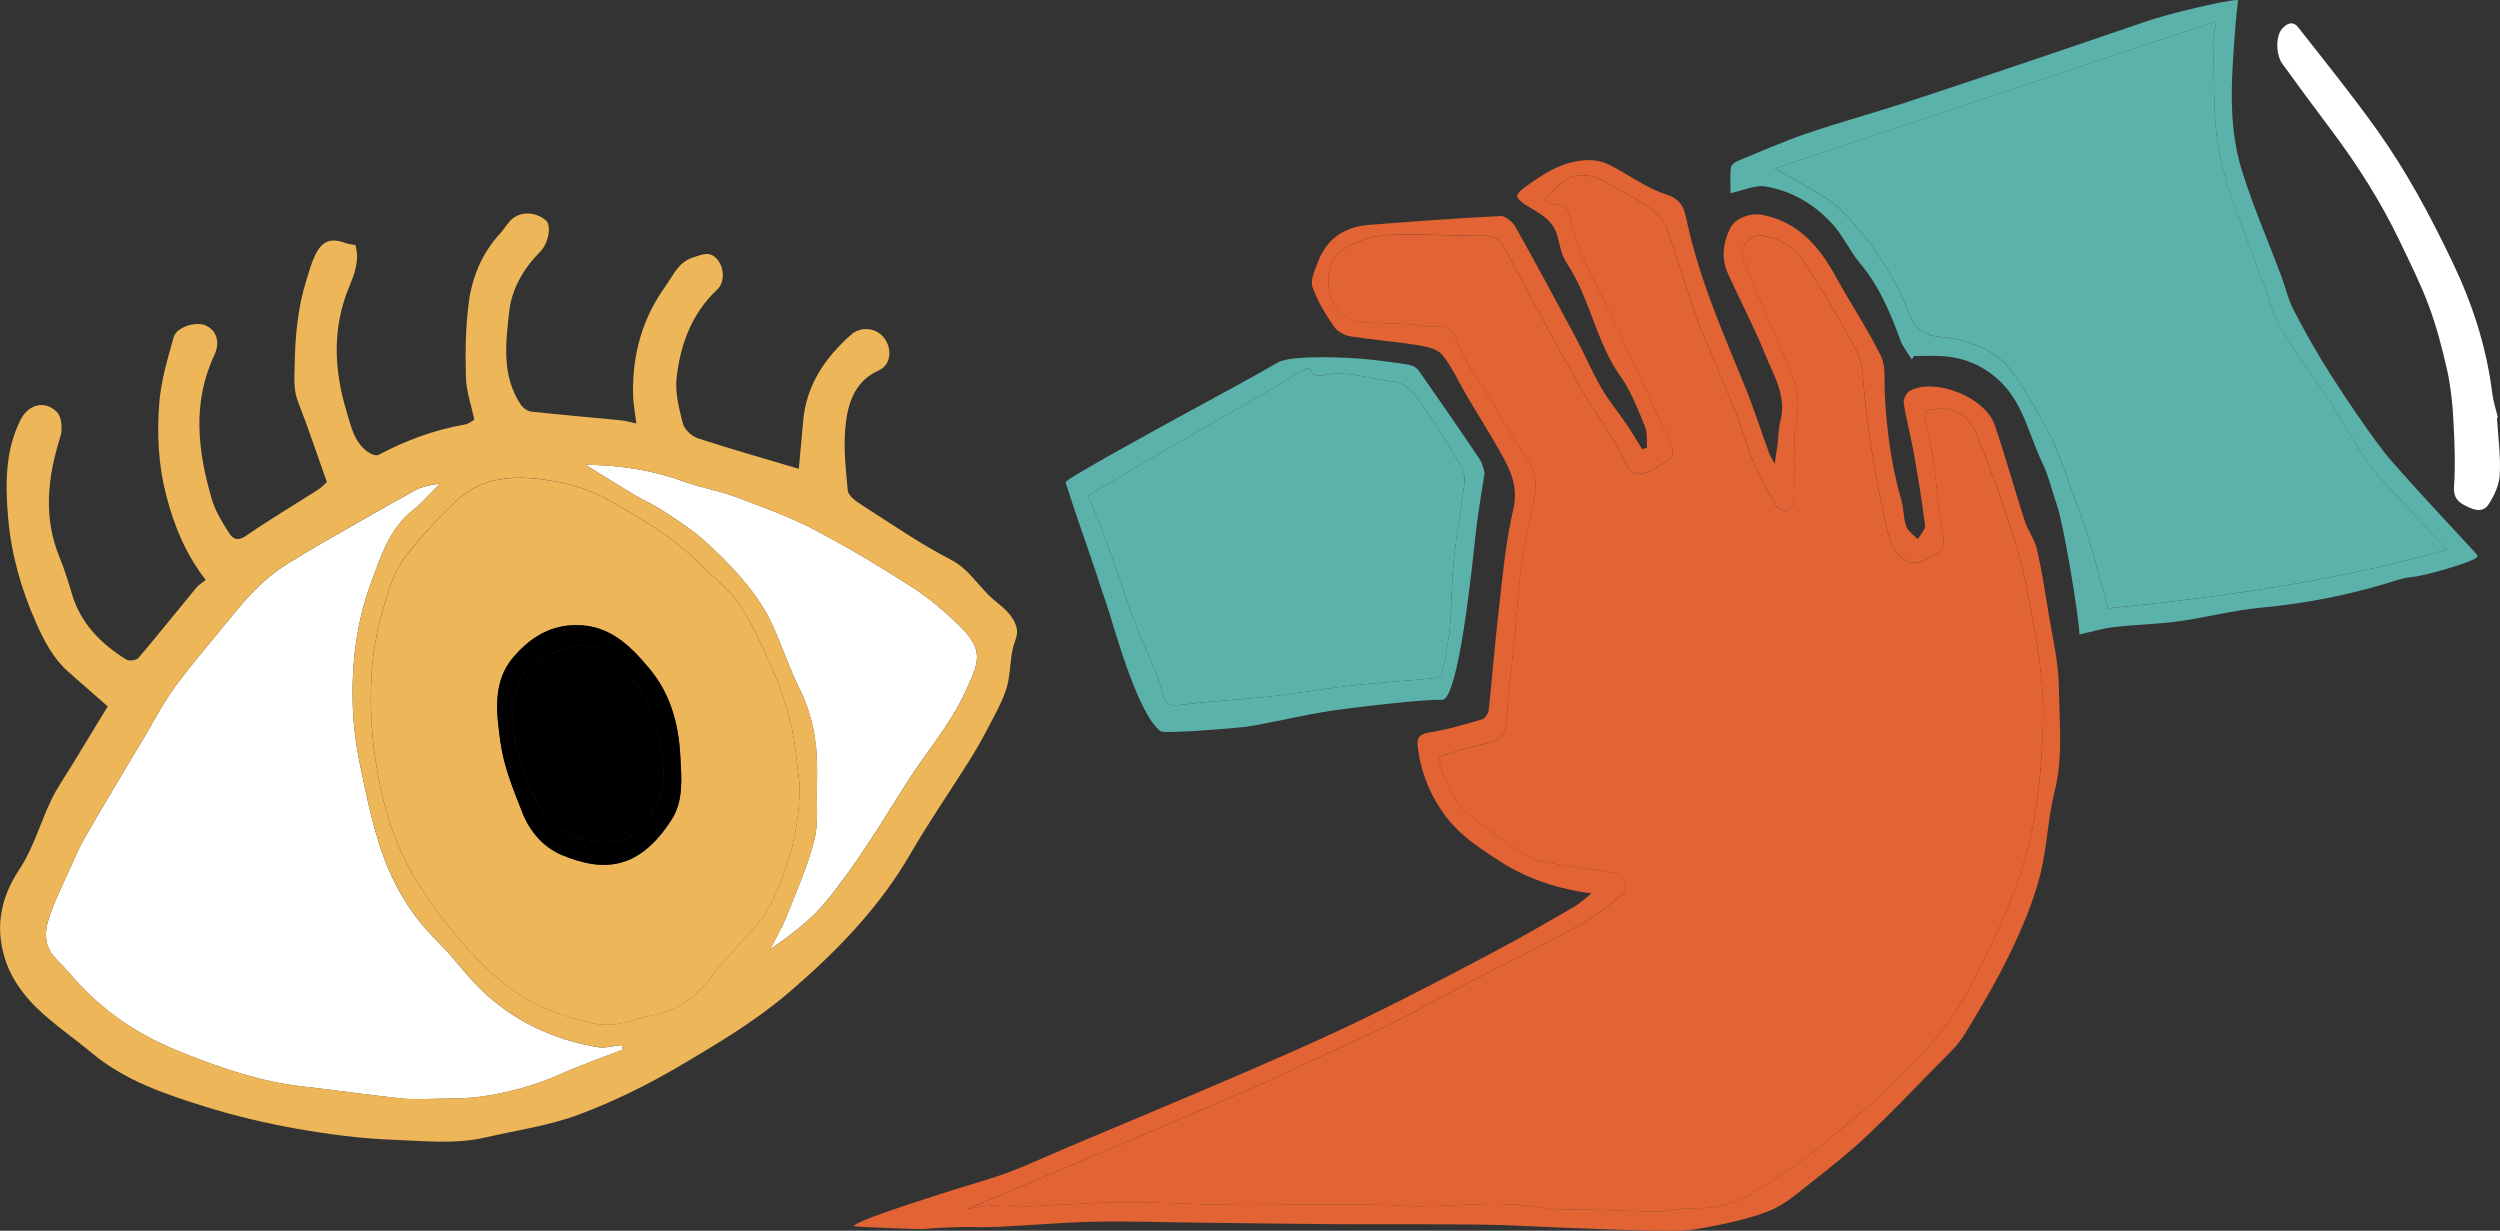 <?xml version="1.0" encoding="UTF-8"?>
<svg id="ZT_topic_homepage_images_Image" data-name="ZT topic homepage images Image" xmlns="http://www.w3.org/2000/svg" viewBox="0 0 763.33 375.79">
  <rect x="0" y="0" width="763.33" height="375.79" fill="#333333" stroke="none"/>
  <defs>
    <style>
      .cls-1 {
        fill: #000;
      }

      .cls-1, .cls-2, .cls-3, .cls-4, .cls-5 {
        stroke-width: 0px;
      }

      .cls-2 {
        fill: #5bb2ab;
      }

      .cls-3 {
        fill: #edb658;
      }

      .cls-4 {
        fill: #fff;
      }

      .cls-5 {
        fill: #e26333;
      }
    </style>
  </defs>
  <path class="cls-4" d="M762.4,127.59c.35,5.76,1.15,11.54.87,17.27-.15,3.11-1.67,6.43-3.41,9.12-1.95,3.01-5.11,1.48-7.49.21-1.95-1.03-3.29-2.43-3.08-5.51.47-6.91.17-13.89-.21-20.82-.28-5-.82-10.05-1.91-14.93-1.48-6.59-3.21-13.19-5.56-19.52-2.49-6.71-5.73-13.14-8.82-19.61-5.86-12.3-13.17-23.72-21.36-34.6-4.91-6.51-9.74-13.09-14.53-19.68-2.04-2.81-2.08-8.38-.18-10.64,1.47-1.75,3.37-2.61,5-.53,8.16,10.42,16.5,20.72,24.17,31.49,8.94,12.56,16.2,26.13,22.87,40.06,6.13,12.79,10.45,26.01,12.19,40.08.31,2.54,1.15,5.02,1.75,7.53-.1.03-.2.06-.29.09Z"/>
  <g>
    <g>
      <path class="cls-4" d="M190.18,320.49c-6.26,2.43-12.62,4.63-18.74,7.36-8,3.57-16.32,5.86-24.93,7.03-4.15.56-8.4.51-12.61.6-3.85.08-7.74.3-11.55-.11-10.28-1.1-20.51-2.57-30.78-3.75-12.44-1.44-24.01-5.54-35.62-10.08-10.66-4.17-20.1-9.81-28.32-17.58-3.79-3.58-7.08-7.69-10.72-11.45-3.26-3.37-3.38-7.55-2.2-11.41,1.6-5.24,4.1-10.22,6.35-15.25,1.63-3.67,3.25-7.37,5.26-10.84,5.79-10.01,11.76-19.92,17.69-29.85,3.12-5.23,5.92-10.71,9.52-15.59,5.39-7.3,11.36-14.16,17.07-21.22,4.92-6.09,10.16-11.84,16.88-16.02,3.54-2.2,7.1-4.37,10.71-6.44,9.51-5.45,19.01-10.91,28.6-16.19,2.13-1.17,4.64-1.64,7.48-2-2.66,2.66-5.09,5.61-8.03,7.91-7.33,5.73-9.93,14.22-12.92,22.26-4.46,12-6.01,24.66-5.61,37.44.18,5.92.92,11.9,2.12,17.71,1.91,9.19,3.75,18.49,6.84,27.32,3.54,10.11,9,19.32,16.84,27,4.63,4.54,8.4,9.95,13.03,14.49,9.98,9.81,22.18,15.55,35.91,17.9,2.35.4,4.9-.4,7.36-.64.12.47.24.95.36,1.42Z"/>
      <path class="cls-4" d="M178.72,141.9c11.08.14,20.8,1.72,30.26,5.19,5.04,1.85,10.46,2.69,15.49,4.57,8.15,3.05,16.4,6.03,24.09,10.03,10.3,5.36,20.28,11.41,30.07,17.67,5.07,3.24,9.74,7.27,14.08,11.47,8.12,7.86,6.16,11.46,1.97,20.54-4.69,10.17-12.13,18.59-18.02,27.94-7.82,12.41-15.37,24.98-24.71,36.27-4.63,5.59-10.66,10.02-16.84,14.33,1.75-3.47,3.75-6.83,5.18-10.43,3.01-7.58,6.33-15.12,8.34-22.98,1.33-5.21.63-10.95.81-16.46.05-1.58.03-3.16.05-4.74.08-8.88-1.5-17.31-5.55-25.38-3.4-6.79-5.61-14.18-9.01-20.98-2.23-4.47-5.32-8.63-8.59-12.45-3.76-4.39-7.92-8.49-12.3-12.27-3.67-3.16-7.83-5.78-11.9-8.44-2.59-1.69-5.48-2.93-8.15-4.52-4.85-2.89-9.64-5.9-15.29-9.37Z"/>
    </g>
    <g>
      <path class="cls-5" d="M260.64,374.37c1.5-2.22,31.64-11.43,41.42-14.42,8.43-2.57,16.45-6.49,24.6-9.92,18.28-7.68,36.57-15.33,54.77-23.19,11.92-5.15,23.82-10.38,35.5-16.07,13.49-6.56,26.77-13.55,40.03-20.56,8.05-4.26,15.92-8.87,23.81-13.42,1.65-.95,3.04-2.34,5.15-4-10.57-1.41-19.79-4.58-28.04-9.86-5.66-3.62-11.56-7.56-15.68-12.7-5.15-6.41-8.48-14.27-9.38-22.74-.25-2.36.92-3.44,3.69-3.87,5.43-.84,10.75-2.43,16.04-3.98.89-.26,1.88-1.8,2-2.84,1.08-9.87,1.81-19.78,2.97-29.64,1.24-10.57,2.1-21.28,4.53-31.59,1.65-7.01-.92-12.1-3.94-17.48-3.25-5.79-6.81-11.4-10.18-17.12-2.5-4.24-4.51-8.88-7.58-12.64-1.5-1.83-4.87-2.52-7.52-2.95-6.87-1.1-13.83-1.61-20.69-2.72-1.78-.29-3.91-1.56-4.9-3.03-2.53-3.78-5.05-7.75-6.49-12.01-.71-2.1.71-5.11,1.61-7.53,2.64-7.07,8.02-10.81,15.41-11.4,13.47-1.08,26.94-2.05,40.43-2.72,1.48-.07,3.67,1.8,4.53,3.34,6.31,11.22,12.41,22.57,18.47,33.93,2.67,5,4.87,10.26,7.7,15.15,2.29,3.95,5.26,7.5,7.83,11.29,1.64,2.42,3.11,4.96,4.66,7.45.49-.14.99-.28,1.48-.41-.16-2.17.2-4.57-.59-6.47-2.17-5.21-4.2-10.68-7.43-15.22-7.59-10.67-9.32-24-16.55-34.79-1.63-2.43-2.05-5.68-2.91-8.59-1.43-4.83-5.67-6.62-9.42-8.99-1.07-.67-2.17-1.55-2.75-2.61-.21-.38.92-1.79,1.7-2.37,5.6-4.18,11.4-8.11,18.6-8.72,2.45-.21,5.27.11,7.45,1.16,6.01,2.9,11.48,7.25,17.73,9.23,5.11,1.62,5.64,4.84,6.48,8.72,3.71,17.04,10.64,32.94,17.22,48.97,2.88,7.03,5.21,14.28,7.81,21.42.28.76.75,1.45,1.65,3.14.39-2.58.66-4.14.86-5.72.31-2.49.29-5.06.91-7.46,1.94-7.58-2.1-13.8-4.66-20.2-3.34-8.36-7.61-16.34-11.33-24.56-2.09-4.61-1.61-9.28.53-13.77,1.62-3.39,6.3-5.07,10.37-4.2,10.72,2.31,16.98,9.64,21.96,18.73,4.47,8.17,9.71,15.94,13.81,24.27,1.54,3.13.99,7.36,1.16,11.1.5,11.27,2.04,22.35,5.13,33.22.72,2.52.58,5.31,1.46,7.75.55,1.51,2.28,2.59,3.48,3.86.79-1.41,2.39-2.92,2.23-4.21-.91-7.45-2.15-14.87-3.46-22.26-.9-5.04-2.27-10.01-3.05-15.06-.18-1.17.84-3.23,1.89-3.78,7.84-4.1,23.06,2.01,25.94,10.55,3.26,9.65,5.98,19.48,9.11,29.17.95,2.93,3,5.54,3.7,8.5,1.45,6.19,2.42,12.51,3.43,18.8,1.26,7.86,3.22,15.74,3.32,23.63.14,10.56,1.33,21.18-1.32,31.77-2.15,8.58-2.32,17.68-4.6,26.21-2.13,7.98-5.42,15.74-9.04,23.2-4.16,8.57-9.02,16.83-14.01,24.95-2.06,3.35-5.17,6.09-7.97,8.95-7.09,7.26-14.09,14.61-21.47,21.57-5.39,5.08-11.22,9.73-17.06,14.31-4.14,3.25-8.28,6.97-13.05,8.84-6.68,2.62-13.9,4.03-21,5.34-4.46.82-9.14.72-13.72.66-8.68-.13-17.35-.5-26.02-.82-9.02-.33-18.03-.91-27.05-1.03-15.02-.19-30.05-.03-45.08-.13-14.76-.1-29.52-.34-44.27-.51-9.75-.11-19.51-.46-29.25-.23-9.64.22-19.27,1.1-28.91,1.55-4.11.2-8.24,0-12.35.09-3.55.09-7.1.25-10.63.6-.87.09-20.89-.69-21.17-.88ZM471.53,60.66c.91.61,2.01,1.97,2.94,1.86,3.5-.38,4.51,2.09,5.03,4.41,1.83,8.21,5.56,15.51,9.31,22.98,7.48,14.9,14.11,30.24,21.21,45.34,1.33,2.82,1.09,4.7-1.85,6.03-.88.4-1.69.97-2.51,1.51-5.07,3.35-8.2,2.26-10.32-3.4-.72-1.91-1.8-3.71-2.89-5.45-3.39-5.42-7.15-10.62-10.26-16.19-7.83-14.04-15.39-28.22-23.01-42.36-1.31-2.44-2.98-3.42-5.93-3.4-10.05.07-20.13-.76-30.14-.21-4.61.25-9.48,2.24-13.52,4.64-3.93,2.33-4.94,9.83-3.16,14.59,1.65,4.4,6.09,7.3,11.31,7.52,5.63.23,11.31.17,16.85.99,3.48.51,8.27-.86,9.98,3.88,2,5.56,5.13,10.35,8.41,15.19,4.4,6.5,7.63,13.84,12.38,20.03,3.89,5.06,4.05,9.84,2.74,15.51-1.53,6.62-2.79,13.33-3.73,20.07-.9,6.52-1.2,13.12-1.84,19.69-.79,8.21-1.86,16.4-2.43,24.62-.43,6.21-1.5,7.47-7.65,8.77-4.65.98-9.16,2.61-13.46,3.88,2.25,7.22,4.38,13.76,10.25,18.09,4.31,3.18,8.52,6.51,12.93,9.55,2.38,1.64,4.95,3.52,7.68,4.06,7.69,1.53,15.52,2.31,23.24,3.7,1.2.22,2.41,1.95,3.02,3.25.39.83.06,2.67-.62,3.19-4.26,3.31-8.44,6.87-13.14,9.44-11.42,6.25-23.14,11.96-34.69,17.98-7.28,3.79-14.39,7.91-21.74,11.56-8.37,4.15-16.93,7.94-25.41,11.88-5.9,2.74-11.76,5.59-17.74,8.17-17.92,7.73-35.89,15.36-53.85,23-11.27,4.79-22.56,9.51-33.85,14.26,3.64-.95,7.67-1.3,11.7-1.4,2.18-.06,4.38.54,6.56.45,9.75-.37,19.49-1.18,29.23-1.26,9.9-.09,19.8.56,29.71.74,7.1.13,14.2.03,21.3.02.99,0,1.99-.03,2.98-.03,7.98,0,15.96-.05,23.94.03,4.62.05,9.25.53,13.87.46,13.35-.22,26.73-1.94,39.99,1.13.77.18,1.66-.17,2.49-.17,3.06,0,6.12,0,9.18.08,6.71.19,13.42.52,20.14.59,2.25.03,4.49-.63,6.75-.81,4.56-.37,9.31.03,13.65-1.13,4.25-1.14,8.28-3.54,12.06-5.93,5.73-3.62,11.44-7.36,16.65-11.66,9.46-7.82,19.11-15.56,27.6-24.37,7.05-7.32,13.7-15.02,18.54-24.5,6.9-13.5,13.64-26.84,17.49-41.6,3.36-12.88,4.55-25.91,4.9-39.15.27-9.92-.95-19.61-2.75-29.27-1.49-8.03-2.75-16.17-5.12-23.96-3.52-11.61-7.63-23.07-12.1-34.35-1.89-4.76-5.24-8.72-11.61-8.39-4.41.23-5.08.6-4.13,4.86.84,3.79,1.77,7.57,2.31,11.41,1.03,7.42,1.35,14.96,2.86,22.27.93,4.49-1.56,5.55-4.39,7.09-3.09,1.68-5.75,2.17-8.72-.7-3.23-3.12-3.63-6.76-4.56-10.89-3.03-13.48-5.28-27.02-6.52-40.77-.33-3.71-.54-7.79-2.21-10.95-4.92-9.27-10.27-18.35-16.04-27.11-2.85-4.32-7.25-7.39-12.76-8.11-3.65-.47-7.24,3.59-5.89,7,3.14,7.92,6.63,15.7,9.83,23.59,3.27,8.07,8.24,15.7,6.69,25.07-.39,2.34-.78,4.71-.83,7.07-.12,5.86.05,11.72-.11,17.57-.03,1.23-.72,3.08-1.61,3.46-.96.41-3.21-.18-3.69-1.02-2.67-4.66-5.22-9.42-7.33-14.35-2.06-4.82-3.36-9.96-5.31-14.83-3.82-9.52-8.16-18.85-11.74-28.46-3.38-9.06-5.8-18.48-9.23-27.53-1.01-2.66-3.68-5.03-6.14-6.73-4.08-2.81-8.65-4.91-12.94-7.43-4.02-2.36-9.33-2.53-12.21-.1-1.97,1.66-3.83,3.45-6.01,5.42Z"/>
      <path class="cls-5" d="M471.53,60.66c2.18-1.97,4.05-3.76,6.01-5.42,2.87-2.43,8.18-2.26,12.21.1,4.29,2.52,8.86,4.61,12.94,7.43,2.46,1.7,5.14,4.07,6.14,6.73,3.42,9.04,5.85,18.46,9.23,27.53,3.58,9.61,7.92,18.93,11.74,28.46,1.95,4.87,3.25,10.01,5.31,14.83,2.11,4.93,4.66,9.7,7.33,14.35.48.84,2.73,1.43,3.69,1.02.89-.38,1.58-2.23,1.61-3.46.16-5.85,0-11.72.11-17.57.05-2.36.44-4.73.83-7.07,1.55-9.38-3.42-17.01-6.69-25.07-3.2-7.89-6.69-15.67-9.83-23.59-1.36-3.42,2.24-7.48,5.89-7,5.51.72,9.92,3.78,12.76,8.11,5.77,8.76,11.12,17.84,16.04,27.11,1.68,3.16,1.88,7.24,2.21,10.95,1.24,13.75,3.49,27.29,6.52,40.77.93,4.13,1.33,7.77,4.56,10.89,2.97,2.87,5.63,2.37,8.72.7,2.83-1.54,5.32-2.6,4.39-7.09-1.51-7.31-1.83-14.85-2.86-22.27-.53-3.84-1.46-7.62-2.31-11.41-.95-4.26-.28-4.63,4.13-4.86,6.37-.34,9.72,3.62,11.61,8.39,4.47,11.28,8.57,22.74,12.1,34.35,2.36,7.79,3.62,15.93,5.12,23.96,1.8,9.66,3.02,19.35,2.75,29.27-.35,13.25-1.54,26.27-4.9,39.15-3.85,14.75-10.59,28.1-17.49,41.6-4.84,9.48-11.49,17.18-18.54,24.5-8.49,8.81-18.14,16.54-27.6,24.37-5.21,4.31-10.92,8.05-16.65,11.66-3.78,2.39-7.81,4.78-12.06,5.93-4.34,1.17-9.08.76-13.65,1.13-2.26.18-4.51.84-6.75.81-6.71-.08-13.42-.41-20.14-.59-3.06-.09-6.12-.08-9.18-.08-.83,0-1.72.35-2.49.17-13.26-3.08-26.64-1.35-39.99-1.13-4.62.07-9.24-.41-13.87-.46-7.98-.09-15.96-.03-23.94-.03-.99,0-1.99.03-2.98.03-7.1,0-14.2.11-21.3-.02-9.91-.18-19.81-.83-29.71-.74-9.75.09-19.49.89-29.23,1.26-2.18.08-4.38-.51-6.56-.45-4.03.1-8.05.45-11.7,1.4,11.28-4.75,22.58-9.47,33.85-14.26,17.96-7.63,35.93-15.27,53.85-23,5.98-2.58,11.83-5.43,17.74-8.17,8.48-3.94,17.04-7.73,25.41-11.88,7.35-3.64,14.46-7.77,21.74-11.56,11.55-6.01,23.27-11.73,34.69-17.98,4.7-2.57,8.88-6.13,13.14-9.44.68-.53,1-2.37.62-3.19-.61-1.31-1.82-3.04-3.02-3.25-7.72-1.39-15.55-2.17-23.24-3.7-2.73-.54-5.3-2.42-7.68-4.06-4.41-3.04-8.62-6.37-12.93-9.55-5.87-4.33-8-10.88-10.25-18.09,4.31-1.26,8.82-2.9,13.46-3.88,6.15-1.3,7.22-2.56,7.65-8.77.57-8.22,1.64-16.41,2.43-24.62.63-6.56.93-13.16,1.84-19.69.93-6.73,2.19-13.44,3.73-20.07,1.31-5.68,1.15-10.45-2.74-15.51-4.75-6.19-7.98-13.53-12.38-20.03-3.28-4.85-6.41-9.63-8.41-15.19-1.7-4.74-6.5-3.36-9.98-3.88-5.55-.82-11.23-.76-16.85-.99-5.22-.21-9.66-3.11-11.31-7.52-1.78-4.76-.77-12.26,3.16-14.59,4.04-2.4,8.91-4.39,13.52-4.64,10.01-.55,20.09.28,30.14.21,2.95-.02,4.62.96,5.93,3.4,7.62,14.15,15.19,28.33,23.01,42.36,3.11,5.57,6.87,10.78,10.26,16.19,1.09,1.74,2.18,3.54,2.89,5.45,2.12,5.66,5.25,6.75,10.32,3.4.81-.54,1.62-1.11,2.51-1.51,2.94-1.33,3.18-3.2,1.85-6.03-7.1-15.1-13.73-30.44-21.21-45.34-3.75-7.46-7.48-14.77-9.31-22.98-.52-2.32-1.53-4.79-5.03-4.41-.93.1-2.03-1.25-2.94-1.86Z"/>
    </g>
    <g>
      <path class="cls-2" d="M583.76,109.82c-1.19-1.97-2.72-3.81-3.5-5.94-3.06-8.4-6.47-16.52-12.34-23.49-3.09-3.68-5.1-8.29-8.3-11.85-5.5-6.11-12.52-10.28-20.65-11.62-3.04-.5-6.43,1.18-10.58,2.06,0-3.01-.17-5.42.1-7.78.09-.77,1.21-1.7,2.07-2.05,7.01-2.89,13.97-5.95,21.13-8.4,9.68-3.31,19.57-6.01,29.3-9.17,12.88-4.18,25.7-8.54,38.52-12.86,12.05-4.06,24.08-8.16,36.11-12.29,6.15-2.11,23.86-6.44,27.73-6.44-.17,1.58-.51,4.21-.71,6.84-1.12,15.1-2.71,30.32,1.83,45.06,3.35,10.86,7.93,21.33,11.93,31.99,1.36,3.62,2.22,7.49,3.99,10.89,3.42,6.6,7.08,13.12,11.09,19.38,5.17,8.07,10.5,16.07,16.31,23.67,3.87,5.06,24.59,27.26,26.69,29.53.77.84,2.16,2.1,1.94,2.65-.5,1.26-13.46,5.11-18.8,6.03-1.63.28-3.34.34-4.9.85-13.82,4.45-27.91,7.34-42.41,8.66-8.41.77-16.68,3.01-25.08,4.16-6.57.9-13.25,1.01-19.84,1.77-3.45.4-6.83,1.45-10.47,2.25,0-4.35-4.73-33.44-6.89-39.56-1.52-4.29-2.49-8.84-4.46-12.9-4.15-8.57-5.79-18.4-13.38-25.3-5.15-4.67-10.95-6.93-17.69-7.24-2.71-.13-5.43-.02-8.15-.02-.2.37-.4.74-.6,1.1ZM747.06,167.84c-3.44-3.76-6.98-7.62-10.53-11.48-4.35-4.74-9.21-9.12-12.95-14.29-4.93-6.83-8.8-14.41-13.49-21.43-6.53-9.78-14.43-18.72-17.71-30.42-1-3.58-2.7-6.96-3.92-10.49-3.74-10.87-8.58-21.55-10.77-32.73-2.11-10.79-1.53-22.13-1.95-33.23-.09-2.36.59-4.74.94-7.24-45.19,15.07-89.61,29.88-134.78,44.95,2.15,1.17,3.51,1.83,4.78,2.63,5.26,3.31,11.3,5.86,15.57,10.15,8.95,9,16.03,19.61,20.64,31.51,1.88,4.85,4.57,6.61,9.52,7.11,8.82.89,17.14,3.66,22.51,11.31,3.87,5.51,7.15,11.46,10.32,17.41,2.12,3.98,3.74,8.25,5.3,12.49,2.73,7.43,5.42,14.88,7.81,22.43,1.94,6.12,3.4,12.4,5.25,19.25,34.46-3.39,69.22-8.29,103.45-17.91Z"/>
      <path class="cls-2" d="M453.3,144.41c-1,6.68-2.04,12.34-2.67,18.05-1.04,9.35-5.22,51.75-10.42,51.24-3.85-.37-26.53,2.23-33.88,3.34-8.44,1.28-16.76,3.38-25.19,4.76-3.48.57-25.74,2.27-26.75,1.51-7.52-5.64-14.84-34.41-17.04-40.36-1.2-3.24-2.15-6.58-3.27-9.85-2.94-8.61-6.01-17.18-8.73-25.86-.27-.85,31.77-18.36,36.51-20.94,9.48-5.18,19.02-10.27,28.38-15.65,4.14-2.38,21.75-1.48,26.19-1.05,4.57.44,9.12,1.03,13.65,1.75,1.12.18,2.46.89,3.09,1.79,6.31,8.98,12.54,18.02,18.66,27.14.95,1.42,1.2,3.33,1.47,4.13ZM332.1,151.35c1.21,2.81,2.96,6.38,4.3,10.09,3.53,9.72,6.75,19.55,10.35,29.24,2.3,6.21,5.54,12.11,7.45,18.42,2.04,6.77,1.55,6.69,8.65,5.85,8.32-.98,16.72-1.36,25.05-2.3,8.16-.92,16.27-2.38,24.43-3.28,8.47-.94,16.99-1.48,25.48-2.28.88-.08,2.33-.6,2.44-1.14.97-4.71,1.98-9.45,2.42-14.23.63-6.92.52-13.91,1.23-20.82.81-7.83,2.29-15.59,3.24-23.42.2-1.69-.21-3.75-1.07-5.21-3.43-5.84-6.9-11.69-10.83-17.19-2.5-3.5-4.88-7.98-9.64-8.53-7.24-.83-14.34-3.63-21.83-1.92-.98.22-3-.12-3.06-.46-.52-2.93-2.5-1.24-3.36-.87-1.89.8-3.5,2.24-5.3,3.28-9.24,5.35-18.52,10.65-27.77,15.99-4.87,2.81-9.72,5.64-14.57,8.47-5.56,3.25-11.12,6.51-17.61,10.31Z"/>
      <path class="cls-2" d="M747.06,167.84c-34.23,9.63-68.99,14.52-103.45,17.91-1.85-6.85-3.31-13.13-5.25-19.25-2.39-7.55-5.07-15-7.81-22.43-1.56-4.24-3.18-8.51-5.3-12.49-3.17-5.95-6.46-11.9-10.32-17.41-5.37-7.65-13.69-10.42-22.51-11.31-4.95-.5-7.64-2.26-9.52-7.11-4.61-11.89-11.7-22.51-20.64-31.51-4.27-4.3-10.31-6.85-15.57-10.15-1.27-.8-2.63-1.45-4.78-2.63,45.17-15.07,89.6-29.88,134.78-44.95-.34,2.5-1.03,4.89-.94,7.24.42,11.1-.16,22.44,1.95,33.23,2.19,11.19,7.02,21.86,10.77,32.73,1.21,3.53,2.91,6.91,3.92,10.49,3.28,11.7,11.18,20.63,17.71,30.42,4.68,7.02,8.55,14.61,13.49,21.43,3.74,5.18,8.6,9.56,12.95,14.29,3.55,3.86,7.08,7.73,10.53,11.48Z"/>
      <path class="cls-2" d="M332.1,151.35c6.49-3.8,12.05-7.06,17.61-10.31,4.85-2.83,9.71-5.66,14.57-8.47,9.25-5.33,18.53-10.64,27.77-15.99,1.8-1.04,3.41-2.48,5.3-3.28.86-.37,2.84-2.06,3.36.87.06.34,2.08.68,3.06.46,7.49-1.72,14.59,1.09,21.83,1.92,4.77.55,7.14,5.03,9.64,8.53,3.94,5.5,7.41,11.35,10.83,17.19.86,1.46,1.27,3.52,1.07,5.21-.95,7.82-2.43,15.58-3.24,23.42-.72,6.91-.6,13.9-1.23,20.82-.44,4.78-1.45,9.52-2.42,14.23-.11.54-1.57,1.06-2.44,1.14-8.49.8-17.01,1.34-25.48,2.28-8.16.91-16.27,2.37-24.43,3.28-8.33.94-16.72,1.31-25.05,2.3-7.11.84-6.61.92-8.65-5.85-1.9-6.31-5.14-12.21-7.45-18.42-3.59-9.69-6.82-19.52-10.35-29.24-1.35-3.71-3.09-7.28-4.3-10.09Z"/>
    </g>
    <g>
      <path class="cls-3" d="M144.83,128.18c-.97-4.64-2.46-8.76-2.57-12.92-.2-7.59-.13-15.28.86-22.8,1.03-7.88,4.08-15.23,9.65-21.25,1.36-1.47,2.32-3.39,3.86-4.57,2.95-2.26,7.4-1.76,10.1.72,1.64,1.5.85,6.83-1.8,9.51-5.07,5.13-8.67,11.26-9.45,18.23-1.08,9.65-2.38,19.65,3.58,28.51.65.97,2,1.94,3.12,2.06,9.11.99,18.24,1.77,27.35,2.66,1.36.13,2.7.54,4.76.97-.37-3.23-.94-6.08-1-8.94-.25-12.11,2.86-23.28,10.02-33.14,2.32-3.2,3.72-7.12,8.28-8.6,2.74-.89,4.99-2.02,7.21.34,2.43,2.59,2.58,7.23.19,9.46-7.75,7.25-11.19,16.62-12.38,26.7-.55,4.6.69,9.55,1.87,14.14.47,1.84,2.71,3.95,4.6,4.57,10.27,3.36,20.68,6.29,30.83,9.31.44-4.84.89-9.76,1.33-14.68.98-10.96,6.74-19.28,14.7-26.33,2.91-2.58,7.55-2.05,9.93.95,2.61,3.28,2.24,8.36-1.51,10-6.9,3.02-9.16,9.21-10.01,15.33-.97,6.98-.17,14.28.51,21.37.16,1.67,2.7,3.42,4.51,4.57,8.87,5.67,17.58,11.7,26.91,16.51,5.7,2.93,8.46,8.23,12.92,12.07,2.62,2.26,5.49,4.14,6.92,7.81,1.07,2.74-.08,4.28-.68,6.52-1.13,4.14-.84,8.69-2.09,12.77-1.31,4.28-3.63,8.27-5.71,12.28-1.77,3.43-3.7,6.79-5.75,10.06-5.91,9.41-12.25,18.57-17.81,28.17-9.64,16.64-22.67,30.04-37.18,42.47-10.2,8.74-21.59,15.48-32.96,22.22-9.93,5.88-20.44,11.06-31.23,15.1-9.13,3.41-19.03,4.78-28.6,6.99-9.27,2.14-18.7,1.02-28,.69-9.88-.36-19.78-1.66-29.53-3.38-9.47-1.67-18.91-3.91-28.09-6.78-12.13-3.8-24.26-7.87-34.31-16.23-5.8-4.82-12.13-9.08-17.46-14.37-3.65-3.62-6.94-8.22-8.69-13.01-3.66-10.01-2.28-19.53,3.9-28.83,4.27-6.43,6.4-14.26,9.8-21.32,1.78-3.71,4.21-7.12,6.36-10.65,3.55-5.85,7.11-11.7,10.8-17.76-4.01-3.52-8.01-7-11.99-10.52-4.71-4.16-7.48-9.55-9.97-15.2-4.54-10.26-7.55-21-8.47-32.07-.82-9.97-.93-20.2,3.76-29.6,2.44-4.89,7.53-6.22,11.24-2.39,1.42,1.47,1.67,5.2.97,7.43-3.89,12.33-5.31,24.52-.23,36.88,1.47,3.58,2.63,7.3,3.72,11.02,2.68,9.1,8.86,15.32,16.63,20.15.86.53,3.11.24,3.73-.5,5.98-7.02,11.72-14.25,17.6-21.36.8-.97,1.96-1.64,2.94-2.44-6.12-7.9-9.58-16.36-11.99-25.52-2.49-9.45-2.94-18.99-2.2-28.5.53-6.78,2.55-13.5,4.4-20.11.86-3.07,6.64-4.86,9.63-3.63,3.32,1.36,4.72,4.99,2.8,9.08-6.86,14.61-5.07,29.34-.78,44.04,1.06,3.64,3.2,7.04,5.24,10.29,1.09,1.74,2.61,2.66,5.17.89,7.16-4.96,14.68-9.39,22.02-14.1,1.17-.75,2.12-1.83,2.69-2.34-3-8.43-5.69-16.56-8.8-24.52-1.44-3.67-1.1-7.15-1.03-10.92.15-8.95.89-17.71,3.61-26.26.79-2.5,1.45-5.08,2.58-7.42,2.22-4.64,4.8-5.53,9.56-3.78.89.33,1.89.37,2.8.53,1.34,4.75-.24,8.72-2.02,13.05-5.06,12.36-4.55,25.05-.69,37.73,1.39,4.59,2.29,9.4,6.51,12.41.88.63,2.5,1.3,3.22.91,8.36-4.46,17.11-7.66,26.46-9.3,1.17-.2,2.21-1.14,2.86-1.49ZM190.18,320.49c-.12-.47-.24-.95-.36-1.42-2.46.24-5.01,1.04-7.36.64-13.74-2.34-25.93-8.09-35.91-17.9-4.62-4.54-8.4-9.95-13.03-14.49-7.84-7.68-13.29-16.9-16.84-27-3.09-8.82-4.94-18.12-6.84-27.32-1.2-5.81-1.94-11.78-2.12-17.71-.39-12.78,1.15-25.44,5.61-37.44,2.99-8.04,5.59-16.53,12.92-22.26,2.94-2.3,5.37-5.25,8.03-7.91-2.84.36-5.35.83-7.48,2-9.6,5.28-19.1,10.74-28.6,16.19-3.62,2.07-7.18,4.24-10.71,6.44-6.72,4.18-11.97,9.93-16.88,16.02-5.7,7.07-11.68,13.93-17.07,21.22-3.6,4.88-6.4,10.36-9.52,15.59-5.92,9.93-11.9,19.84-17.69,29.85-2.01,3.47-3.62,7.17-5.26,10.84-2.24,5.03-4.74,10.01-6.35,15.25-1.18,3.86-1.06,8.04,2.2,11.41,3.63,3.76,6.93,7.86,10.72,11.45,8.22,7.77,17.66,13.41,28.32,17.58,11.61,4.54,23.19,8.65,35.62,10.08,10.27,1.19,20.51,2.66,30.78,3.75,3.81.41,7.7.19,11.55.11,4.21-.09,8.45-.04,12.61-.6,8.62-1.17,16.93-3.46,24.93-7.03,6.12-2.73,12.49-4.93,18.74-7.36ZM244.11,239.37c-.75-5.68-1.13-11.44-2.37-17.01-1.23-5.51-2.93-11-5.14-16.19-3.11-7.27-6.32-14.62-10.56-21.24-2.99-4.66-7.81-8.15-11.77-12.21-8.45-8.68-18.89-14.66-29.26-20.5-5.3-2.98-11.63-4.65-17.71-5.61-9.72-1.53-19.6-1.22-27.48,5.86-5.21,4.68-9.94,9.96-14.4,15.37-2.59,3.15-4.85,6.89-6.14,10.74-2.65,7.91-4.87,15.87-5.61,24.41-.99,11.37-.33,22.48,1.7,33.51,2.1,11.4,5.49,22.26,11.83,32.47,3.97,6.39,8.34,12.4,13.14,17.94,8.26,9.53,17.44,18.32,29.88,22.39,4.83,1.58,9.84,3.5,14.79,3.6,4.84.1,9.69-2.08,14.58-3,7.43-1.4,12.92-5.43,17.38-11.42,3.03-4.07,6.68-7.67,9.97-11.55,2.75-3.25,6.06-6.26,7.94-9.98,5.95-11.73,9.43-24.18,9.22-37.61ZM178.72,141.9c5.65,3.47,10.43,6.47,15.29,9.37,2.67,1.59,5.55,2.83,8.15,4.52,4.07,2.66,8.23,5.27,11.9,8.44,4.38,3.78,8.54,7.88,12.3,12.27,3.27,3.82,6.35,7.97,8.59,12.45,3.39,6.8,5.6,14.19,9.01,20.98,4.05,8.08,5.64,16.5,5.55,25.38-.01,1.58,0,3.16-.05,4.74-.19,5.5.52,11.24-.81,16.46-2.01,7.86-5.33,15.4-8.34,22.98-1.43,3.59-3.44,6.96-5.18,10.43,6.18-4.31,12.21-8.74,16.84-14.33,9.34-11.29,16.89-23.86,24.71-36.27,5.89-9.35,13.34-17.77,18.02-27.94,4.19-9.08,6.14-12.68-1.97-20.54-4.34-4.2-9.01-8.23-14.08-11.47-9.79-6.26-19.77-12.31-30.07-17.67-7.69-4-15.94-6.98-24.09-10.03-5.03-1.88-10.44-2.73-15.49-4.57-9.46-3.47-19.18-5.05-30.26-5.19Z"/>
      <path class="cls-3" d="M244.11,239.37c.21,13.43-3.27,25.87-9.22,37.61-1.88,3.72-5.19,6.73-7.94,9.98-3.29,3.88-6.94,7.48-9.97,11.55-4.46,5.98-9.96,10.02-17.38,11.42-4.89.92-9.75,3.1-14.58,3-4.96-.1-9.96-2.01-14.79-3.6-12.44-4.07-21.62-12.86-29.88-22.39-4.81-5.55-9.17-11.55-13.14-17.94-6.34-10.21-9.73-21.07-11.83-32.47-2.03-11.03-2.69-22.15-1.7-33.51.75-8.54,2.96-16.5,5.61-24.41,1.29-3.85,3.55-7.59,6.14-10.74,4.46-5.41,9.19-10.69,14.4-15.37,7.87-7.08,17.76-7.39,27.48-5.86,6.07.95,12.41,2.62,17.71,5.61,10.37,5.84,20.81,11.82,29.26,20.5,3.95,4.06,8.77,7.54,11.77,12.21,4.25,6.62,7.46,13.97,10.56,21.24,2.22,5.19,3.91,10.68,5.14,16.19,1.24,5.57,1.62,11.33,2.37,17.01ZM205.02,250.33c3.76-5.81,3.05-12.82,2.7-19.47-.52-9.73-2.92-18.83-9.31-26.56-6.46-7.83-13.41-14.39-24.76-13.31-7.19.69-12.55,4.63-16.85,9.61-6.61,7.66-5.19,17.38-3.95,26.26,1.02,7.29,3.94,14.4,6.68,21.33,2.23,5.66,6.4,10.52,11.92,12.84,13.58,5.71,24.01,4.05,33.57-10.7Z"/>
    </g>
    <g>
      <path class="cls-1" d="M171.45,261.02c-5.52-2.32-9.69-7.18-11.92-12.84-2.74-6.93-5.66-14.04-6.68-21.33-1.24-8.89-2.66-18.6,3.95-26.26,4.3-4.99,9.66-8.93,16.85-9.61,11.35-1.08,18.29,5.48,24.76,13.31,6.39,7.74,8.79,16.83,9.31,26.56.36,6.66,1.07,13.67-2.7,19.47-9.56,14.75-19.99,16.41-33.57,10.7ZM185.13,257.18c1.25-.18,3.1-.21,4.81-.72,6.73-2,13.16-12.33,12.59-21.26-.62-9.56-2.52-18.93-8.47-26.87-2.95-3.93-5.42-8.33-10.56-10.15-7.68-2.72-13.71.35-19.99,4.41-4.79,3.1-6.16,7.4-6.73,12.36-1.1,9.69,2.17,18.58,5.8,27.23,4.02,9.56,11.57,14.47,22.55,15.01Z"/>
      <path class="cls-1" d="M185.13,257.18c-10.98-.54-18.53-5.44-22.55-15.01-3.63-8.65-6.9-17.53-5.8-27.23.56-4.96,1.93-9.26,6.73-12.36,6.28-4.06,12.31-7.13,19.99-4.41,5.14,1.82,7.61,6.22,10.56,10.15,5.95,7.94,7.86,17.31,8.47,26.87.58,8.93-5.86,19.26-12.59,21.26-1.71.51-3.56.54-4.81.72Z"/>
    </g>
  </g>
</svg>